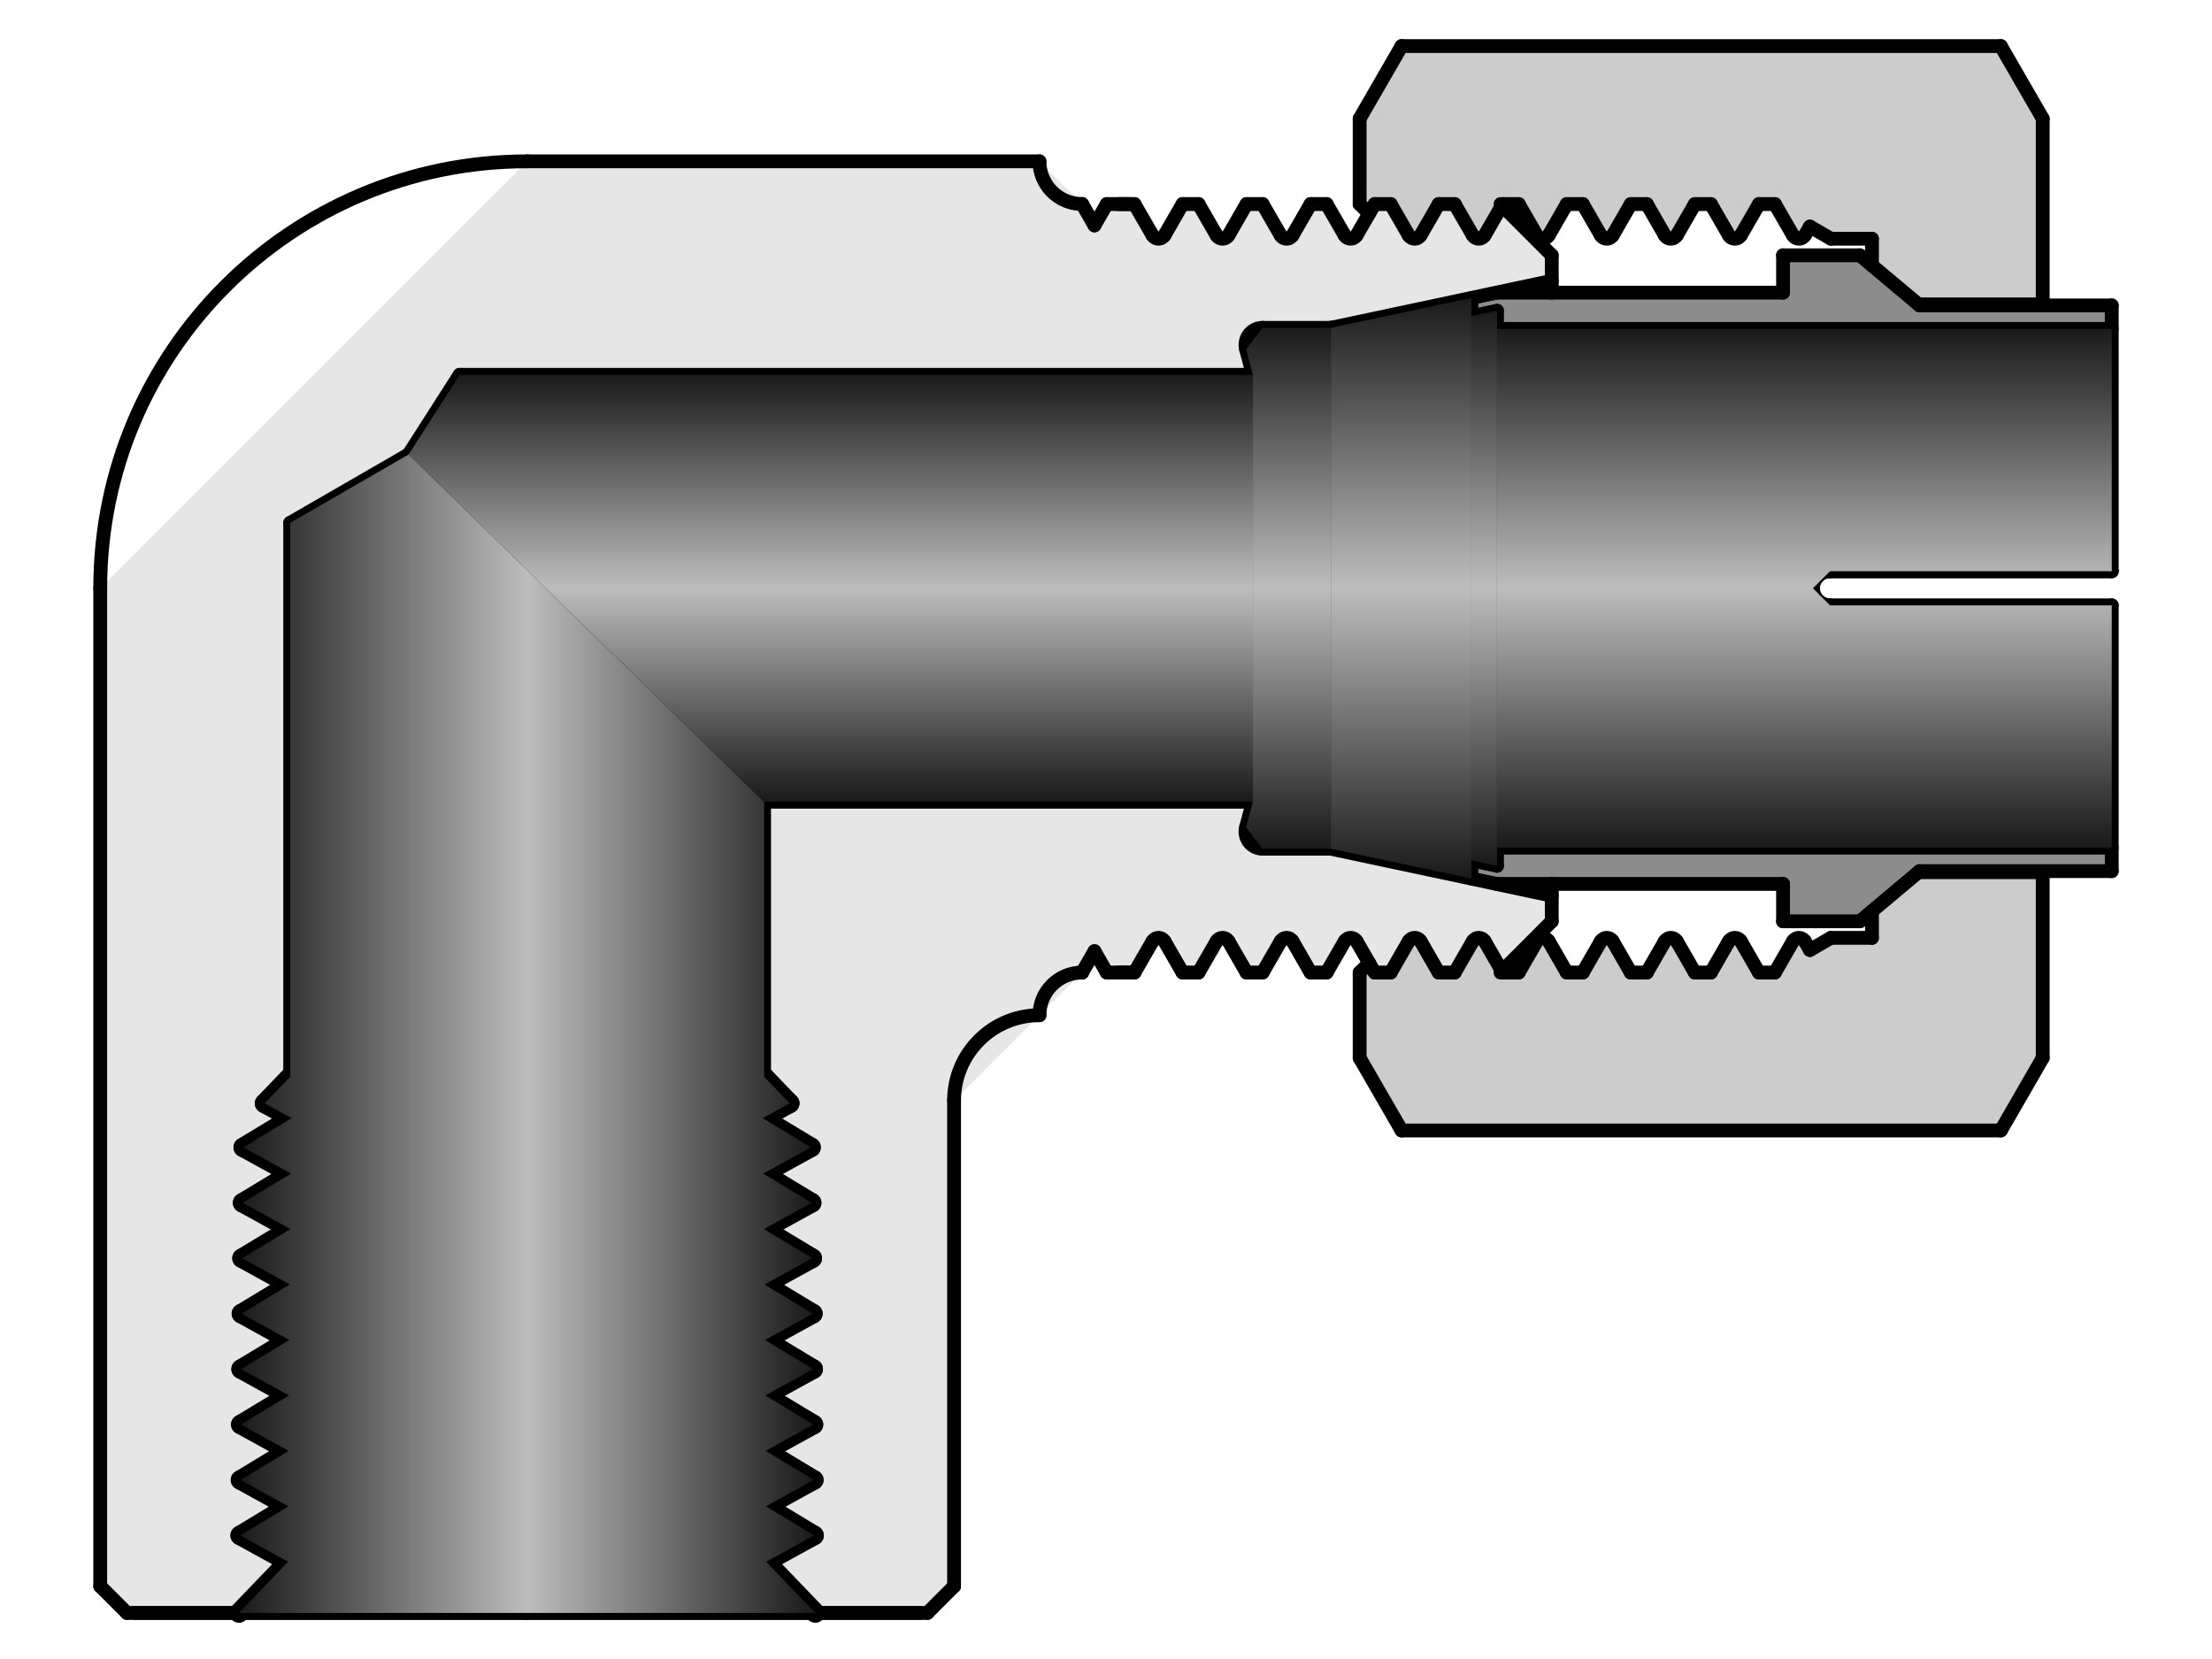 <?xml version="1.0" encoding="UTF-8"?><svg id="_イヤー_1" xmlns="http://www.w3.org/2000/svg" xmlns:xlink="http://www.w3.org/1999/xlink" viewBox="0 0 480 360"><defs><style>.cls-1{fill:url(#CYLINDER_2);}.cls-1,.cls-2,.cls-3,.cls-4,.cls-5,.cls-6,.cls-7,.cls-8,.cls-9{fill-rule:evenodd;}.cls-10{stroke-width:4.27px;}.cls-10,.cls-11{fill:none;stroke:#000;stroke-linecap:round;stroke-linejoin:round;}.cls-2{fill:#ccc;}.cls-3{fill:#8c8c8c;}.cls-4{fill:#e6e6e6;}.cls-5{fill:url(#CYLINDER_2-6);}.cls-6{fill:url(#CYLINDER_2-2);}.cls-7{fill:url(#CYLINDER_2-5);}.cls-8{fill:url(#CYLINDER_2-4);}.cls-9{fill:url(#CYLINDER_2-3);}.cls-11{stroke-width:3px;}</style><linearGradient id="CYLINDER_2" x1="439.74" y1="1165.53" x2="439.74" y2="1148.8" gradientTransform="translate(-2567.91 -7660.16) scale(6.73)" gradientUnits="userSpaceOnUse"><stop offset="0" stop-color="#1a1a1a"/><stop offset=".5" stop-color="#bdbdbd"/><stop offset="1" stop-color="#1a1a1a"/></linearGradient><linearGradient id="CYLINDER_2-2" x1="407.85" y1="1171.53" x2="389.26" y2="1171.53" xlink:href="#CYLINDER_2"/><linearGradient id="CYLINDER_2-3" x1="408.34" y1="1164.05" x2="408.34" y2="1150.28" xlink:href="#CYLINDER_2"/><linearGradient id="CYLINDER_2-4" x1="423.1" y1="1165.56" x2="423.1" y2="1148.77" xlink:href="#CYLINDER_2"/><linearGradient id="CYLINDER_2-5" x1="426.73" y1="1166.53" x2="426.73" y2="1147.81" xlink:href="#CYLINDER_2"/><linearGradient id="CYLINDER_2-6" x1="429.41" y1="1166.11" x2="429.41" y2="1148.22" xlink:href="#CYLINDER_2"/></defs><g id="HATCH"><path class="cls-2" d="M325.92,44.58l.17-.3h3.47l3.91,6.77h2.61l3.91-6.77h3.47l3.91,6.77h2.61l3.91-6.77h3.47l3.91,6.77h2.61l3.91-6.77h3.47l3.91,6.77h2.61l3.91-6.77h3.47l3.91,6.77h2.61l1.09-1.88,4.56,2.63h8.9v5.8l10.07,8.45h26.98V25.75l-9.09-15.75h-130.04l-9.09,15.75v18.53l2.06,2.06,1.19-2.06h3.47l3.91,6.77h2.61l3.91-6.77h3.47l3.91,6.77h2.61l3.74-6.47m-28.81,164.39l-2.06,2.06v18.53l9.09,15.75h130.04l9.09-15.75v-40.3h-26.98l-10.07,8.45v5.8h-8.9l-4.56,2.63-1.09-1.88h-2.61l-3.91,6.77h-3.47l-3.91-6.77h-2.61l-3.91,6.77h-3.47l-3.91-6.77h-2.61l-3.91,6.77h-3.47l-3.91-6.77h-2.61l-3.91,6.77h-3.47l-3.91-6.77h-2.61l-3.91,6.77h-3.47l-.17-.3-3.74-6.47h-2.61l-3.91,6.77h-3.47l-3.91-6.77h-2.61l-3.91,6.77h-3.47l-1.19-2.06Z"/></g><g id="HATCH-2"><polygon class="cls-3" points="319.29 68.62 324.85 67.44 324.85 71.38 458.25 71.38 458.25 66.28 416.56 66.28 416.29 66.05 406.21 57.6 403.59 55.4 386.92 55.4 386.92 63.5 336.73 63.5 324.84 63.48 319.29 64.68 319.29 68.62"/></g><g id="HATCH-3"><polygon class="cls-3" points="386.92 191.81 386.92 199.92 403.59 199.92 406.21 197.72 416.29 189.26 416.56 189.03 458.25 189.03 458.25 183.94 324.85 183.94 324.85 187.87 319.29 186.69 319.29 190.65 324.85 191.81 336.73 191.81 386.92 191.81"/></g><g id="HATCH-4"><path class="cls-4" d="M297.11,46.34l-2.72,4.71h-2.61l-3.91-6.77h-3.47l-3.91,6.77h-2.61l-3.91-6.77h-3.47l-3.91,6.77h-2.61l-3.91-6.77h-3.47l-3.91,6.77h-2.61l-3.91-6.77h-6.01l-2.67,4.63-2.67-4.63-9.26-9.26H114.39L21.75,127.66v216.55l5.79,5.79h24.32l10.67-11.1-10.38-5.72,10.44-6.31-10.38-5.72,10.44-6.31-10.38-5.72,10.44-6.31-10.38-5.72,10.44-6.31-10.38-5.72,10.48-6.33-10.34-5.7,10.48-6.33-10.34-5.7,10.48-6.33-10.34-5.7,10.48-6.33-5.85-3.22,5.54-5.77V113.46l25.71-14.84,11.06-17.28h172.14l-1.48-5.53,3.58-4.66h14.81l30.5-6.48,5.56-1.18,11.89-2.53v-5.56l-10.82-10.82-3.74,6.47h-2.61l-3.91-6.77h-3.47l-3.91,6.77h-2.61l-3.91-6.77h-3.47l-1.19,2.06m39.63,153.58v-5.56l-11.89-2.53-5.56-1.18-30.5-6.48h-14.81l-3.58-4.66,1.48-5.53h-106.08v59.67l5.54,5.77-5.85,3.22,10.48,6.33-10.34,5.7,10.48,6.33-10.34,5.7,10.48,6.33-10.34,5.7,10.48,6.33-10.38,5.72,10.44,6.31-10.38,5.72,10.44,6.31-10.38,5.72,10.44,6.31-10.38,5.72,10.44,6.31-10.38,5.72,10.67,11.1h24.32l5.79-5.79v-105.38l18.53-18.53,9.26-9.26,2.67-4.63,2.67,4.63h6.01l3.91-6.77h2.61l3.91,6.77h3.47l3.91-6.77h2.61l3.91,6.77h3.47l3.91-6.77h2.61l3.91,6.77h3.47l3.91-6.77h2.61l2.72,4.71,1.19,2.06h3.47l3.91-6.77h2.61l3.91,6.77h3.47l3.91-6.77h2.61l3.74,6.47,10.82-10.82Z"/></g><g id="LINE"><line class="cls-11" x1="99.74" y1="81.34" x2="271.88" y2="81.34"/></g><g id="LINE-2"><line class="cls-11" x1="225.56" y1="35.01" x2="114.39" y2="35.01"/></g><g id="LINE-3"><line class="cls-11" x1="21.75" y1="127.66" x2="21.75" y2="344.21"/></g><g id="LINE-4"><line class="cls-11" x1="165.81" y1="173.98" x2="88.68" y2="98.61"/></g><g id="ARC"><path class="cls-11" d="M114.39,35.01c-51.17,0-92.64,41.48-92.64,92.64"/></g><g id="LINE-5"><line class="cls-11" x1="458.25" y1="131.36" x2="397.11" y2="131.36"/></g><g id="LINE-6"><line class="cls-11" x1="458.25" y1="123.95" x2="397.11" y2="123.95"/></g><g id="LINE-7"><line class="cls-11" x1="416.56" y1="66.28" x2="458.25" y2="66.28"/></g><g id="LINE-8"><line class="cls-11" x1="416.29" y1="66.05" x2="443.27" y2="66.05"/></g><g id="LINE-9"><line class="cls-11" x1="324.85" y1="71.38" x2="458.25" y2="71.38"/></g><g id="LINE-10"><line class="cls-11" x1="304.14" y1="10" x2="434.18" y2="10"/></g><g id="ARC-2"><path class="cls-11" d="M225.56,220.3c-10.23,0-18.53,8.3-18.53,18.53"/></g><g id="LINE-11"><line class="cls-11" x1="336.73" y1="60.95" x2="288.79" y2="71.14"/></g><g id="LINE-12"><line class="cls-11" x1="234.82" y1="44.28" x2="234.82" y2="44.28"/></g><g id="LINE-13"><line class="cls-11" x1="288.79" y1="71.14" x2="288.79" y2="127.66"/></g><g id="ARC-3"><path class="cls-11" d="M273.98,71.14c-2.05,0-3.71,1.66-3.71,3.71,0,.32,.04,.65,.13,.96"/></g><g id="LINE-14"><line class="cls-11" x1="271.88" y1="81.34" x2="271.88" y2="127.66"/></g><g id="LINE-15"><line class="cls-11" x1="270.4" y1="75.81" x2="271.88" y2="81.34"/></g><g id="ARC-4"><path class="cls-11" d="M225.56,35.01c0,5.12,4.15,9.26,9.26,9.26"/></g><g id="LINE-16"><line class="cls-11" x1="288.79" y1="71.14" x2="273.98" y2="71.14"/></g><g id="LINE-17"><line class="cls-11" x1="324.85" y1="67.44" x2="324.85" y2="127.66"/></g><g id="LINE-18"><line class="cls-11" x1="319.29" y1="64.68" x2="319.29" y2="127.66"/></g><g id="ARC-5"><path class="cls-11" d="M393.4,127.66c0,2.05,1.66,3.71,3.71,3.71"/></g><g id="ARC-6"><path class="cls-11" d="M397.11,123.95c-2.05,0-3.71,1.66-3.71,3.71"/></g><g id="LINE-19"><line class="cls-11" x1="397.31" y1="51.8" x2="406.21" y2="51.8"/></g><g id="LINE-20"><line class="cls-11" x1="324.85" y1="63.5" x2="386.92" y2="63.5"/></g><g id="LINE-21"><line class="cls-11" x1="295.04" y1="44.28" x2="295.04" y2="25.75"/></g><g id="LINE-22"><line class="cls-11" x1="324.85" y1="67.44" x2="319.29" y2="68.62"/></g><g id="LINE-23"><line class="cls-11" x1="295.04" y1="44.28" x2="297.11" y2="46.34"/></g><g id="LINE-24"><line class="cls-11" x1="325.62" y1="44.28" x2="336.73" y2="55.4"/></g><g id="LINE-25"><line class="cls-11" x1="336.73" y1="55.4" x2="336.73" y2="63.5"/></g><g id="LINE-26"><line class="cls-11" x1="295.04" y1="25.75" x2="304.14" y2="10"/></g><g id="LINE-27"><line class="cls-11" x1="386.92" y1="55.4" x2="403.59" y2="55.4"/></g><g id="LINE-28"><line class="cls-11" x1="406.21" y1="51.8" x2="406.21" y2="57.6"/></g><g id="LINE-29"><line class="cls-11" x1="386.92" y1="55.4" x2="386.92" y2="63.5"/></g><g id="LINE-30"><line class="cls-11" x1="416.56" y1="66.28" x2="403.59" y2="55.4"/></g><g id="LINE-31"><line class="cls-11" x1="458.25" y1="66.28" x2="458.25" y2="123.95"/></g><g id="LINE-32"><line class="cls-11" x1="443.27" y1="25.75" x2="443.27" y2="66.05"/></g><g id="LINE-33"><line class="cls-11" x1="434.18" y1="10" x2="443.27" y2="25.75"/></g><g id="LINE-34"><line class="cls-11" x1="27.54" y1="350" x2="114.39" y2="350"/></g><g id="LINE-35"><line class="cls-11" x1="21.75" y1="344.21" x2="27.54" y2="350"/></g><g id="LINE-36"><line class="cls-11" x1="207.03" y1="344.21" x2="201.24" y2="350"/></g><g id="LINE-37"><line class="cls-11" x1="201.24" y1="350" x2="114.39" y2="350"/></g><g id="LINE-38"><line class="cls-11" x1="207.03" y1="238.83" x2="207.03" y2="344.21"/></g><g id="LINE-39"><line class="cls-11" x1="114.39" y1="350" x2="199.6" y2="350"/></g><g id="LINE-40"><line class="cls-11" x1="165.81" y1="233.65" x2="165.81" y2="173.98"/></g><g id="LINE-41"><line class="cls-11" x1="114.39" y1="350" x2="29.18" y2="350"/></g><g id="LINE-42"><line class="cls-11" x1="62.97" y1="233.65" x2="62.97" y2="113.46"/></g><g id="LINE-43"><line class="cls-11" x1="99.74" y1="81.34" x2="88.68" y2="98.61"/></g><g id="LINE-44"><line class="cls-11" x1="88.68" y1="98.61" x2="62.97" y2="113.46"/></g><g id="LINE-45"><line class="cls-11" x1="240.17" y1="44.28" x2="245.32" y2="44.28"/></g><g id="LINE-46"><line class="cls-11" x1="263.99" y1="51.05" x2="260.08" y2="44.28"/></g><g id="LINE-47"><line class="cls-11" x1="256.61" y1="44.28" x2="252.7" y2="51.05"/></g><g id="LINE-48"><line class="cls-11" x1="250.09" y1="51.05" x2="246.18" y2="44.28"/></g><g id="LINE-49"><line class="cls-11" x1="291.78" y1="51.05" x2="287.87" y2="44.28"/></g><g id="LINE-50"><line class="cls-11" x1="284.4" y1="44.28" x2="280.49" y2="51.05"/></g><g id="LINE-51"><line class="cls-11" x1="277.89" y1="51.05" x2="273.98" y2="44.28"/></g><g id="LINE-52"><line class="cls-11" x1="270.5" y1="44.28" x2="266.59" y2="51.05"/></g><g id="LINE-53"><line class="cls-11" x1="319.58" y1="51.05" x2="315.67" y2="44.28"/></g><g id="LINE-54"><line class="cls-11" x1="312.19" y1="44.28" x2="308.28" y2="51.05"/></g><g id="LINE-55"><line class="cls-11" x1="305.68" y1="51.05" x2="301.77" y2="44.28"/></g><g id="LINE-56"><line class="cls-11" x1="298.3" y1="44.28" x2="294.39" y2="51.05"/></g><g id="ARC-7"><path class="cls-11" d="M250.09,51.05c.42,.72,1.34,.97,2.05,.55,.23-.13,.42-.32,.55-.55"/></g><g id="ARC-8"><path class="cls-11" d="M263.99,51.05c.42,.72,1.34,.97,2.05,.55,.23-.13,.42-.32,.55-.55"/></g><g id="LINE-57"><line class="cls-11" x1="246.18" y1="44.28" x2="242.71" y2="44.28"/></g><g id="LINE-58"><line class="cls-11" x1="260.08" y1="44.28" x2="256.61" y2="44.28"/></g><g id="LINE-59"><line class="cls-11" x1="273.98" y1="44.28" x2="270.5" y2="44.28"/></g><g id="LINE-60"><line class="cls-11" x1="287.87" y1="44.28" x2="284.4" y2="44.28"/></g><g id="LINE-61"><line class="cls-11" x1="301.77" y1="44.28" x2="298.3" y2="44.28"/></g><g id="LINE-62"><line class="cls-11" x1="315.67" y1="44.28" x2="312.19" y2="44.28"/></g><g id="ARC-9"><path class="cls-11" d="M277.89,51.05c.42,.72,1.34,.97,2.05,.55,.23-.13,.42-.32,.55-.55"/></g><g id="ARC-10"><path class="cls-11" d="M291.78,51.05c.42,.72,1.34,.97,2.05,.55,.23-.13,.42-.32,.55-.55"/></g><g id="ARC-11"><path class="cls-11" d="M305.68,51.05c.42,.72,1.34,.97,2.05,.55,.23-.13,.42-.32,.55-.55"/></g><g id="LINE-63"><line class="cls-11" x1="240.17" y1="44.28" x2="237.5" y2="48.91"/></g><g id="LINE-64"><line class="cls-11" x1="237.5" y1="48.91" x2="234.82" y2="44.28"/></g><g id="LINE-65"><line class="cls-11" x1="326.09" y1="44.28" x2="322.18" y2="51.05"/></g><g id="LINE-66"><line class="cls-11" x1="329.56" y1="44.28" x2="326.09" y2="44.28"/></g><g id="ARC-12"><path class="cls-11" d="M319.58,51.05c.42,.72,1.34,.97,2.05,.55,.23-.13,.42-.32,.55-.55"/></g><g id="LINE-67"><line class="cls-11" x1="339.99" y1="44.28" x2="336.08" y2="51.05"/></g><g id="LINE-68"><line class="cls-11" x1="333.47" y1="51.05" x2="329.56" y2="44.28"/></g><g id="LINE-69"><line class="cls-11" x1="343.46" y1="44.28" x2="339.99" y2="44.28"/></g><g id="ARC-13"><path class="cls-11" d="M333.47,51.05c.42,.72,1.34,.97,2.05,.55,.23-.13,.42-.32,.55-.55"/></g><g id="LINE-70"><line class="cls-11" x1="347.37" y1="51.05" x2="343.46" y2="44.28"/></g><g id="LINE-71"><line class="cls-11" x1="367.78" y1="44.28" x2="363.87" y2="51.05"/></g><g id="LINE-72"><line class="cls-11" x1="361.26" y1="51.05" x2="357.36" y2="44.28"/></g><g id="LINE-73"><line class="cls-11" x1="353.88" y1="44.28" x2="349.97" y2="51.05"/></g><g id="ARC-14"><path class="cls-11" d="M347.37,51.05c.42,.72,1.34,.97,2.05,.55,.23-.13,.42-.32,.55-.55"/></g><g id="LINE-74"><line class="cls-11" x1="357.36" y1="44.28" x2="353.88" y2="44.28"/></g><g id="LINE-75"><line class="cls-11" x1="371.25" y1="44.28" x2="367.78" y2="44.28"/></g><g id="ARC-15"><path class="cls-11" d="M361.26,51.05c.42,.72,1.34,.97,2.05,.55,.23-.13,.42-.32,.55-.55"/></g><g id="LINE-76"><line class="cls-11" x1="392.75" y1="49.17" x2="397.31" y2="51.8"/></g><g id="LINE-77"><line class="cls-11" x1="392.75" y1="49.17" x2="391.66" y2="51.05"/></g><g id="LINE-78"><line class="cls-11" x1="375.16" y1="51.05" x2="371.25" y2="44.28"/></g><g id="ARC-16"><path class="cls-11" d="M389.06,51.05c.42,.72,1.34,.97,2.05,.55,.23-.13,.42-.32,.55-.55"/></g><g id="LINE-79"><line class="cls-11" x1="381.68" y1="44.28" x2="377.77" y2="51.05"/></g><g id="LINE-80"><line class="cls-11" x1="385.15" y1="44.28" x2="381.68" y2="44.28"/></g><g id="ARC-17"><path class="cls-11" d="M375.16,51.05c.42,.72,1.34,.97,2.05,.55,.23-.13,.42-.32,.55-.55"/></g><g id="LINE-81"><line class="cls-11" x1="389.06" y1="51.05" x2="385.15" y2="44.28"/></g><g id="LINE-82"><line class="cls-11" x1="165.81" y1="173.98" x2="271.88" y2="173.98"/></g><g id="LINE-83"><line class="cls-11" x1="458.25" y1="123.95" x2="397.11" y2="123.95"/></g><g id="LINE-84"><line class="cls-11" x1="416.56" y1="189.03" x2="458.25" y2="189.03"/></g><g id="LINE-85"><line class="cls-11" x1="416.29" y1="189.26" x2="443.27" y2="189.26"/></g><g id="LINE-86"><line class="cls-11" x1="324.85" y1="183.94" x2="458.25" y2="183.94"/></g><g id="LINE-87"><line class="cls-11" x1="304.14" y1="245.31" x2="434.18" y2="245.31"/></g><g id="LINE-88"><line class="cls-11" x1="336.73" y1="194.36" x2="288.79" y2="184.17"/></g><g id="LINE-89"><line class="cls-11" x1="234.82" y1="211.04" x2="234.82" y2="211.04"/></g><g id="LINE-90"><line class="cls-11" x1="288.79" y1="184.17" x2="288.79" y2="127.66"/></g><g id="ARC-18"><path class="cls-11" d="M270.4,179.5c-.53,1.98,.64,4.01,2.62,4.54,.31,.08,.64,.13,.96,.13"/></g><g id="LINE-91"><line class="cls-11" x1="271.88" y1="173.98" x2="271.88" y2="127.66"/></g><g id="LINE-92"><line class="cls-11" x1="270.4" y1="179.5" x2="271.88" y2="173.98"/></g><g id="ARC-19"><path class="cls-11" d="M234.82,211.04c-5.12,0-9.26,4.15-9.26,9.26"/></g><g id="LINE-93"><line class="cls-11" x1="288.79" y1="184.17" x2="273.98" y2="184.17"/></g><g id="LINE-94"><line class="cls-11" x1="324.85" y1="187.87" x2="324.85" y2="127.66"/></g><g id="LINE-95"><line class="cls-11" x1="319.29" y1="190.63" x2="319.29" y2="127.66"/></g><g id="ARC-20"><path class="cls-11" d="M397.11,123.95c-2.05,0-3.71,1.66-3.71,3.71"/></g><g id="ARC-21"><path class="cls-11" d="M393.4,127.66c0,2.05,1.66,3.71,3.71,3.71"/></g><g id="LINE-96"><line class="cls-11" x1="397.31" y1="203.51" x2="406.21" y2="203.51"/></g><g id="LINE-97"><line class="cls-11" x1="324.85" y1="191.81" x2="386.92" y2="191.81"/></g><g id="LINE-98"><line class="cls-11" x1="295.04" y1="211.04" x2="295.04" y2="229.56"/></g><g id="LINE-99"><line class="cls-11" x1="324.85" y1="187.87" x2="319.29" y2="186.69"/></g><g id="LINE-100"><line class="cls-11" x1="295.04" y1="211.04" x2="297.11" y2="208.97"/></g><g id="LINE-101"><line class="cls-11" x1="325.62" y1="211.04" x2="336.73" y2="199.92"/></g><g id="LINE-102"><line class="cls-11" x1="336.73" y1="199.92" x2="336.73" y2="191.81"/></g><g id="LINE-103"><line class="cls-11" x1="295.04" y1="229.56" x2="304.14" y2="245.31"/></g><g id="LINE-104"><line class="cls-11" x1="386.92" y1="199.92" x2="403.59" y2="199.92"/></g><g id="LINE-105"><line class="cls-11" x1="406.21" y1="203.51" x2="406.21" y2="197.72"/></g><g id="LINE-106"><line class="cls-11" x1="386.92" y1="199.92" x2="386.92" y2="191.81"/></g><g id="LINE-107"><line class="cls-11" x1="416.56" y1="189.03" x2="403.59" y2="199.92"/></g><g id="LINE-108"><line class="cls-11" x1="458.25" y1="189.03" x2="458.25" y2="131.36"/></g><g id="LINE-109"><line class="cls-11" x1="443.27" y1="229.56" x2="443.27" y2="189.26"/></g><g id="LINE-110"><line class="cls-11" x1="434.18" y1="245.31" x2="443.27" y2="229.56"/></g><g id="LINE-111"><line class="cls-11" x1="240.17" y1="211.04" x2="245.32" y2="211.04"/></g><g id="LINE-112"><line class="cls-11" x1="263.99" y1="204.26" x2="260.08" y2="211.04"/></g><g id="LINE-113"><line class="cls-11" x1="256.61" y1="211.04" x2="252.7" y2="204.26"/></g><g id="LINE-114"><line class="cls-11" x1="250.09" y1="204.26" x2="246.18" y2="211.04"/></g><g id="LINE-115"><line class="cls-11" x1="291.78" y1="204.26" x2="287.87" y2="211.04"/></g><g id="LINE-116"><line class="cls-11" x1="284.4" y1="211.04" x2="280.49" y2="204.26"/></g><g id="LINE-117"><line class="cls-11" x1="277.89" y1="204.26" x2="273.98" y2="211.04"/></g><g id="LINE-118"><line class="cls-11" x1="270.5" y1="211.04" x2="266.59" y2="204.26"/></g><g id="LINE-119"><line class="cls-11" x1="319.58" y1="204.26" x2="315.67" y2="211.04"/></g><g id="LINE-120"><line class="cls-11" x1="312.19" y1="211.04" x2="308.28" y2="204.26"/></g><g id="LINE-121"><line class="cls-11" x1="305.68" y1="204.26" x2="301.77" y2="211.04"/></g><g id="LINE-122"><line class="cls-11" x1="298.3" y1="211.04" x2="294.39" y2="204.26"/></g><g id="ARC-22"><path class="cls-11" d="M252.7,204.26c-.42-.72-1.34-.97-2.05-.55-.23,.13-.42,.32-.55,.55"/></g><g id="ARC-23"><path class="cls-11" d="M266.59,204.26c-.42-.72-1.34-.97-2.05-.55-.23,.13-.42,.32-.55,.55"/></g><g id="LINE-123"><line class="cls-11" x1="246.18" y1="211.04" x2="242.71" y2="211.04"/></g><g id="LINE-124"><line class="cls-11" x1="260.08" y1="211.04" x2="256.61" y2="211.04"/></g><g id="LINE-125"><line class="cls-11" x1="273.98" y1="211.04" x2="270.5" y2="211.04"/></g><g id="LINE-126"><line class="cls-11" x1="287.87" y1="211.04" x2="284.4" y2="211.04"/></g><g id="LINE-127"><line class="cls-11" x1="301.77" y1="211.04" x2="298.3" y2="211.04"/></g><g id="LINE-128"><line class="cls-11" x1="315.67" y1="211.04" x2="312.19" y2="211.04"/></g><g id="ARC-24"><path class="cls-11" d="M280.49,204.26c-.42-.72-1.34-.97-2.05-.55-.23,.13-.42,.32-.55,.55"/></g><g id="ARC-25"><path class="cls-11" d="M294.39,204.26c-.42-.72-1.34-.97-2.05-.55-.23,.13-.42,.32-.55,.55"/></g><g id="ARC-26"><path class="cls-11" d="M308.28,204.26c-.42-.72-1.34-.97-2.05-.55-.23,.13-.42,.32-.55,.55"/></g><g id="LINE-129"><line class="cls-11" x1="240.17" y1="211.04" x2="237.5" y2="206.4"/></g><g id="LINE-130"><line class="cls-11" x1="237.5" y1="206.4" x2="234.82" y2="211.04"/></g><g id="LINE-131"><line class="cls-11" x1="326.09" y1="211.04" x2="322.18" y2="204.26"/></g><g id="LINE-132"><line class="cls-11" x1="329.56" y1="211.04" x2="326.09" y2="211.04"/></g><g id="ARC-27"><path class="cls-11" d="M322.18,204.26c-.42-.72-1.34-.97-2.05-.55-.23,.13-.42,.32-.55,.55"/></g><g id="LINE-133"><line class="cls-11" x1="339.99" y1="211.04" x2="336.08" y2="204.26"/></g><g id="LINE-134"><line class="cls-11" x1="333.47" y1="204.26" x2="329.56" y2="211.04"/></g><g id="LINE-135"><line class="cls-11" x1="343.46" y1="211.04" x2="339.99" y2="211.04"/></g><g id="ARC-28"><path class="cls-11" d="M336.08,204.26c-.42-.72-1.34-.97-2.05-.55-.23,.13-.42,.32-.55,.55"/></g><g id="LINE-136"><line class="cls-11" x1="347.37" y1="204.26" x2="343.46" y2="211.04"/></g><g id="LINE-137"><line class="cls-11" x1="367.78" y1="211.04" x2="363.87" y2="204.26"/></g><g id="LINE-138"><line class="cls-11" x1="361.26" y1="204.26" x2="357.36" y2="211.04"/></g><g id="LINE-139"><line class="cls-11" x1="353.88" y1="211.04" x2="349.97" y2="204.26"/></g><g id="ARC-29"><path class="cls-11" d="M349.97,204.26c-.42-.72-1.34-.97-2.05-.55-.23,.13-.42,.32-.55,.55"/></g><g id="LINE-140"><line class="cls-11" x1="357.36" y1="211.04" x2="353.88" y2="211.04"/></g><g id="LINE-141"><line class="cls-11" x1="371.25" y1="211.04" x2="367.78" y2="211.04"/></g><g id="ARC-30"><path class="cls-11" d="M363.87,204.26c-.42-.72-1.34-.97-2.05-.55-.23,.13-.42,.32-.55,.55"/></g><g id="LINE-142"><line class="cls-11" x1="392.75" y1="206.15" x2="397.31" y2="203.51"/></g><g id="LINE-143"><line class="cls-11" x1="392.75" y1="206.15" x2="391.66" y2="204.26"/></g><g id="LINE-144"><line class="cls-11" x1="375.16" y1="204.26" x2="371.25" y2="211.04"/></g><g id="ARC-31"><path class="cls-11" d="M391.66,204.26c-.42-.72-1.34-.97-2.05-.55-.23,.13-.42,.32-.55,.55"/></g><g id="LINE-145"><line class="cls-11" x1="381.68" y1="211.04" x2="377.77" y2="204.26"/></g><g id="LINE-146"><line class="cls-11" x1="385.15" y1="211.04" x2="381.68" y2="211.04"/></g><g id="ARC-32"><path class="cls-11" d="M377.77,204.26c-.42-.72-1.34-.97-2.05-.55-.23,.13-.42,.32-.55,.55"/></g><g id="LINE-147"><line class="cls-11" x1="389.06" y1="204.26" x2="385.15" y2="211.04"/></g><g id="LINE-148"><line class="cls-10" x1="176.37" y1="285.06" x2="165.9" y2="278.73"/></g><g id="LINE-149"><line class="cls-10" x1="176.37" y1="285.06" x2="165.99" y2="290.78"/></g><g id="LINE-150"><line class="cls-10" x1="176.24" y1="273.03" x2="165.76" y2="266.7"/></g><g id="LINE-151"><line class="cls-10" x1="176.24" y1="273.03" x2="165.9" y2="278.73"/></g><g id="LINE-152"><line class="cls-10" x1="176.11" y1="261" x2="165.63" y2="254.67"/></g><g id="LINE-153"><line class="cls-10" x1="176.11" y1="261" x2="165.76" y2="266.7"/></g><g id="LINE-154"><line class="cls-10" x1="175.97" y1="248.97" x2="165.5" y2="242.64"/></g><g id="LINE-155"><line class="cls-10" x1="175.97" y1="248.97" x2="165.63" y2="254.67"/></g><g id="LINE-156"><line class="cls-10" x1="176.44" y1="297.09" x2="165.99" y2="290.78"/></g><g id="LINE-157"><line class="cls-10" x1="176.44" y1="297.09" x2="166.06" y2="302.81"/></g><g id="LINE-158"><line class="cls-10" x1="176.5" y1="309.12" x2="166.06" y2="302.81"/></g><g id="LINE-159"><line class="cls-10" x1="176.5" y1="309.12" x2="166.13" y2="314.84"/></g><g id="LINE-160"><line class="cls-10" x1="176.57" y1="321.15" x2="166.13" y2="314.84"/></g><g id="LINE-161"><line class="cls-10" x1="176.57" y1="321.15" x2="166.19" y2="326.87"/></g><g id="LINE-162"><line class="cls-10" x1="171.35" y1="239.42" x2="165.5" y2="242.64"/></g><g id="LINE-163"><line class="cls-10" x1="176.63" y1="333.18" x2="166.19" y2="326.87"/></g><g id="LINE-164"><line class="cls-10" x1="176.63" y1="333.18" x2="166.26" y2="338.9"/></g><g id="LINE-165"><line class="cls-10" x1="176.92" y1="350" x2="166.26" y2="338.9"/></g><g id="LINE-166"><line class="cls-10" x1="171.35" y1="239.42" x2="165.81" y2="233.65"/></g><g id="LINE-167"><line class="cls-10" x1="52.41" y1="285.06" x2="62.88" y2="278.73"/></g><g id="LINE-168"><line class="cls-10" x1="52.41" y1="285.06" x2="62.78" y2="290.78"/></g><g id="LINE-169"><line class="cls-10" x1="52.54" y1="273.03" x2="63.02" y2="266.7"/></g><g id="LINE-170"><line class="cls-10" x1="52.54" y1="273.03" x2="62.88" y2="278.73"/></g><g id="LINE-171"><line class="cls-10" x1="52.67" y1="261" x2="63.15" y2="254.67"/></g><g id="LINE-172"><line class="cls-10" x1="52.67" y1="261" x2="63.02" y2="266.7"/></g><g id="LINE-173"><line class="cls-10" x1="52.8" y1="248.97" x2="63.28" y2="242.64"/></g><g id="LINE-174"><line class="cls-10" x1="52.8" y1="248.97" x2="63.15" y2="254.67"/></g><g id="LINE-175"><line class="cls-10" x1="52.34" y1="297.09" x2="62.78" y2="290.78"/></g><g id="LINE-176"><line class="cls-10" x1="52.34" y1="297.09" x2="62.72" y2="302.81"/></g><g id="LINE-177"><line class="cls-10" x1="52.27" y1="309.12" x2="62.72" y2="302.81"/></g><g id="LINE-178"><line class="cls-10" x1="52.27" y1="309.12" x2="62.65" y2="314.84"/></g><g id="LINE-179"><line class="cls-10" x1="52.21" y1="321.15" x2="62.65" y2="314.84"/></g><g id="LINE-180"><line class="cls-10" x1="52.21" y1="321.15" x2="62.59" y2="326.87"/></g><g id="LINE-181"><line class="cls-10" x1="57.43" y1="239.42" x2="63.28" y2="242.64"/></g><g id="LINE-182"><line class="cls-10" x1="52.14" y1="333.18" x2="62.59" y2="326.87"/></g><g id="LINE-183"><line class="cls-10" x1="52.14" y1="333.18" x2="62.52" y2="338.9"/></g><g id="LINE-184"><line class="cls-10" x1="51.85" y1="350" x2="62.52" y2="338.9"/></g><g id="LINE-185"><line class="cls-10" x1="57.43" y1="239.42" x2="62.97" y2="233.65"/></g><g id="HATCH-5"><polygon class="cls-1" points="324.85 127.66 324.85 183.94 458.25 183.94 458.25 131.36 397.11 131.36 393.4 127.66 397.11 123.95 458.25 123.95 458.25 71.38 324.85 71.38 324.85 127.66"/></g><g id="HATCH-6"><polygon class="cls-6" points="165.81 173.98 88.68 98.61 62.97 113.46 62.97 233.65 57.43 239.42 63.28 242.64 52.8 248.97 63.15 254.67 52.67 261 63.02 266.7 52.54 273.03 62.88 278.73 52.41 285.06 62.78 290.78 52.34 297.09 62.72 302.81 52.27 309.12 62.65 314.84 52.21 321.15 62.59 326.87 52.14 333.18 62.52 338.9 51.85 350 114.39 350 176.92 350 166.26 338.9 176.63 333.18 166.19 326.87 176.57 321.15 166.13 314.84 176.5 309.12 166.06 302.81 176.44 297.09 165.99 290.78 176.37 285.06 165.9 278.73 176.24 273.03 165.76 266.7 176.11 261 165.63 254.67 175.97 248.97 165.5 242.64 171.35 239.42 165.81 233.65 165.81 173.98"/></g><g id="HATCH-7"><polygon class="cls-9" points="271.88 81.34 99.74 81.34 88.68 98.61 165.81 173.98 271.88 173.98 271.88 127.66 271.88 81.34"/></g><g id="HATCH-8"><polygon class="cls-8" points="288.79 71.14 273.98 71.14 270.4 75.81 271.88 81.34 271.88 127.66 271.88 173.98 270.4 179.5 273.98 184.17 288.79 184.17 288.79 127.66 288.79 71.14"/></g><g id="HATCH-9"><polygon class="cls-7" points="319.29 68.62 319.29 64.66 288.79 71.14 288.79 127.66 288.79 184.17 319.29 190.65 319.29 127.66 319.29 68.62"/></g><g id="HATCH-10"><polygon class="cls-5" points="324.85 71.38 324.85 67.44 319.29 68.62 319.29 127.66 319.29 186.69 324.85 187.87 324.85 127.66 324.85 71.38"/></g></svg>